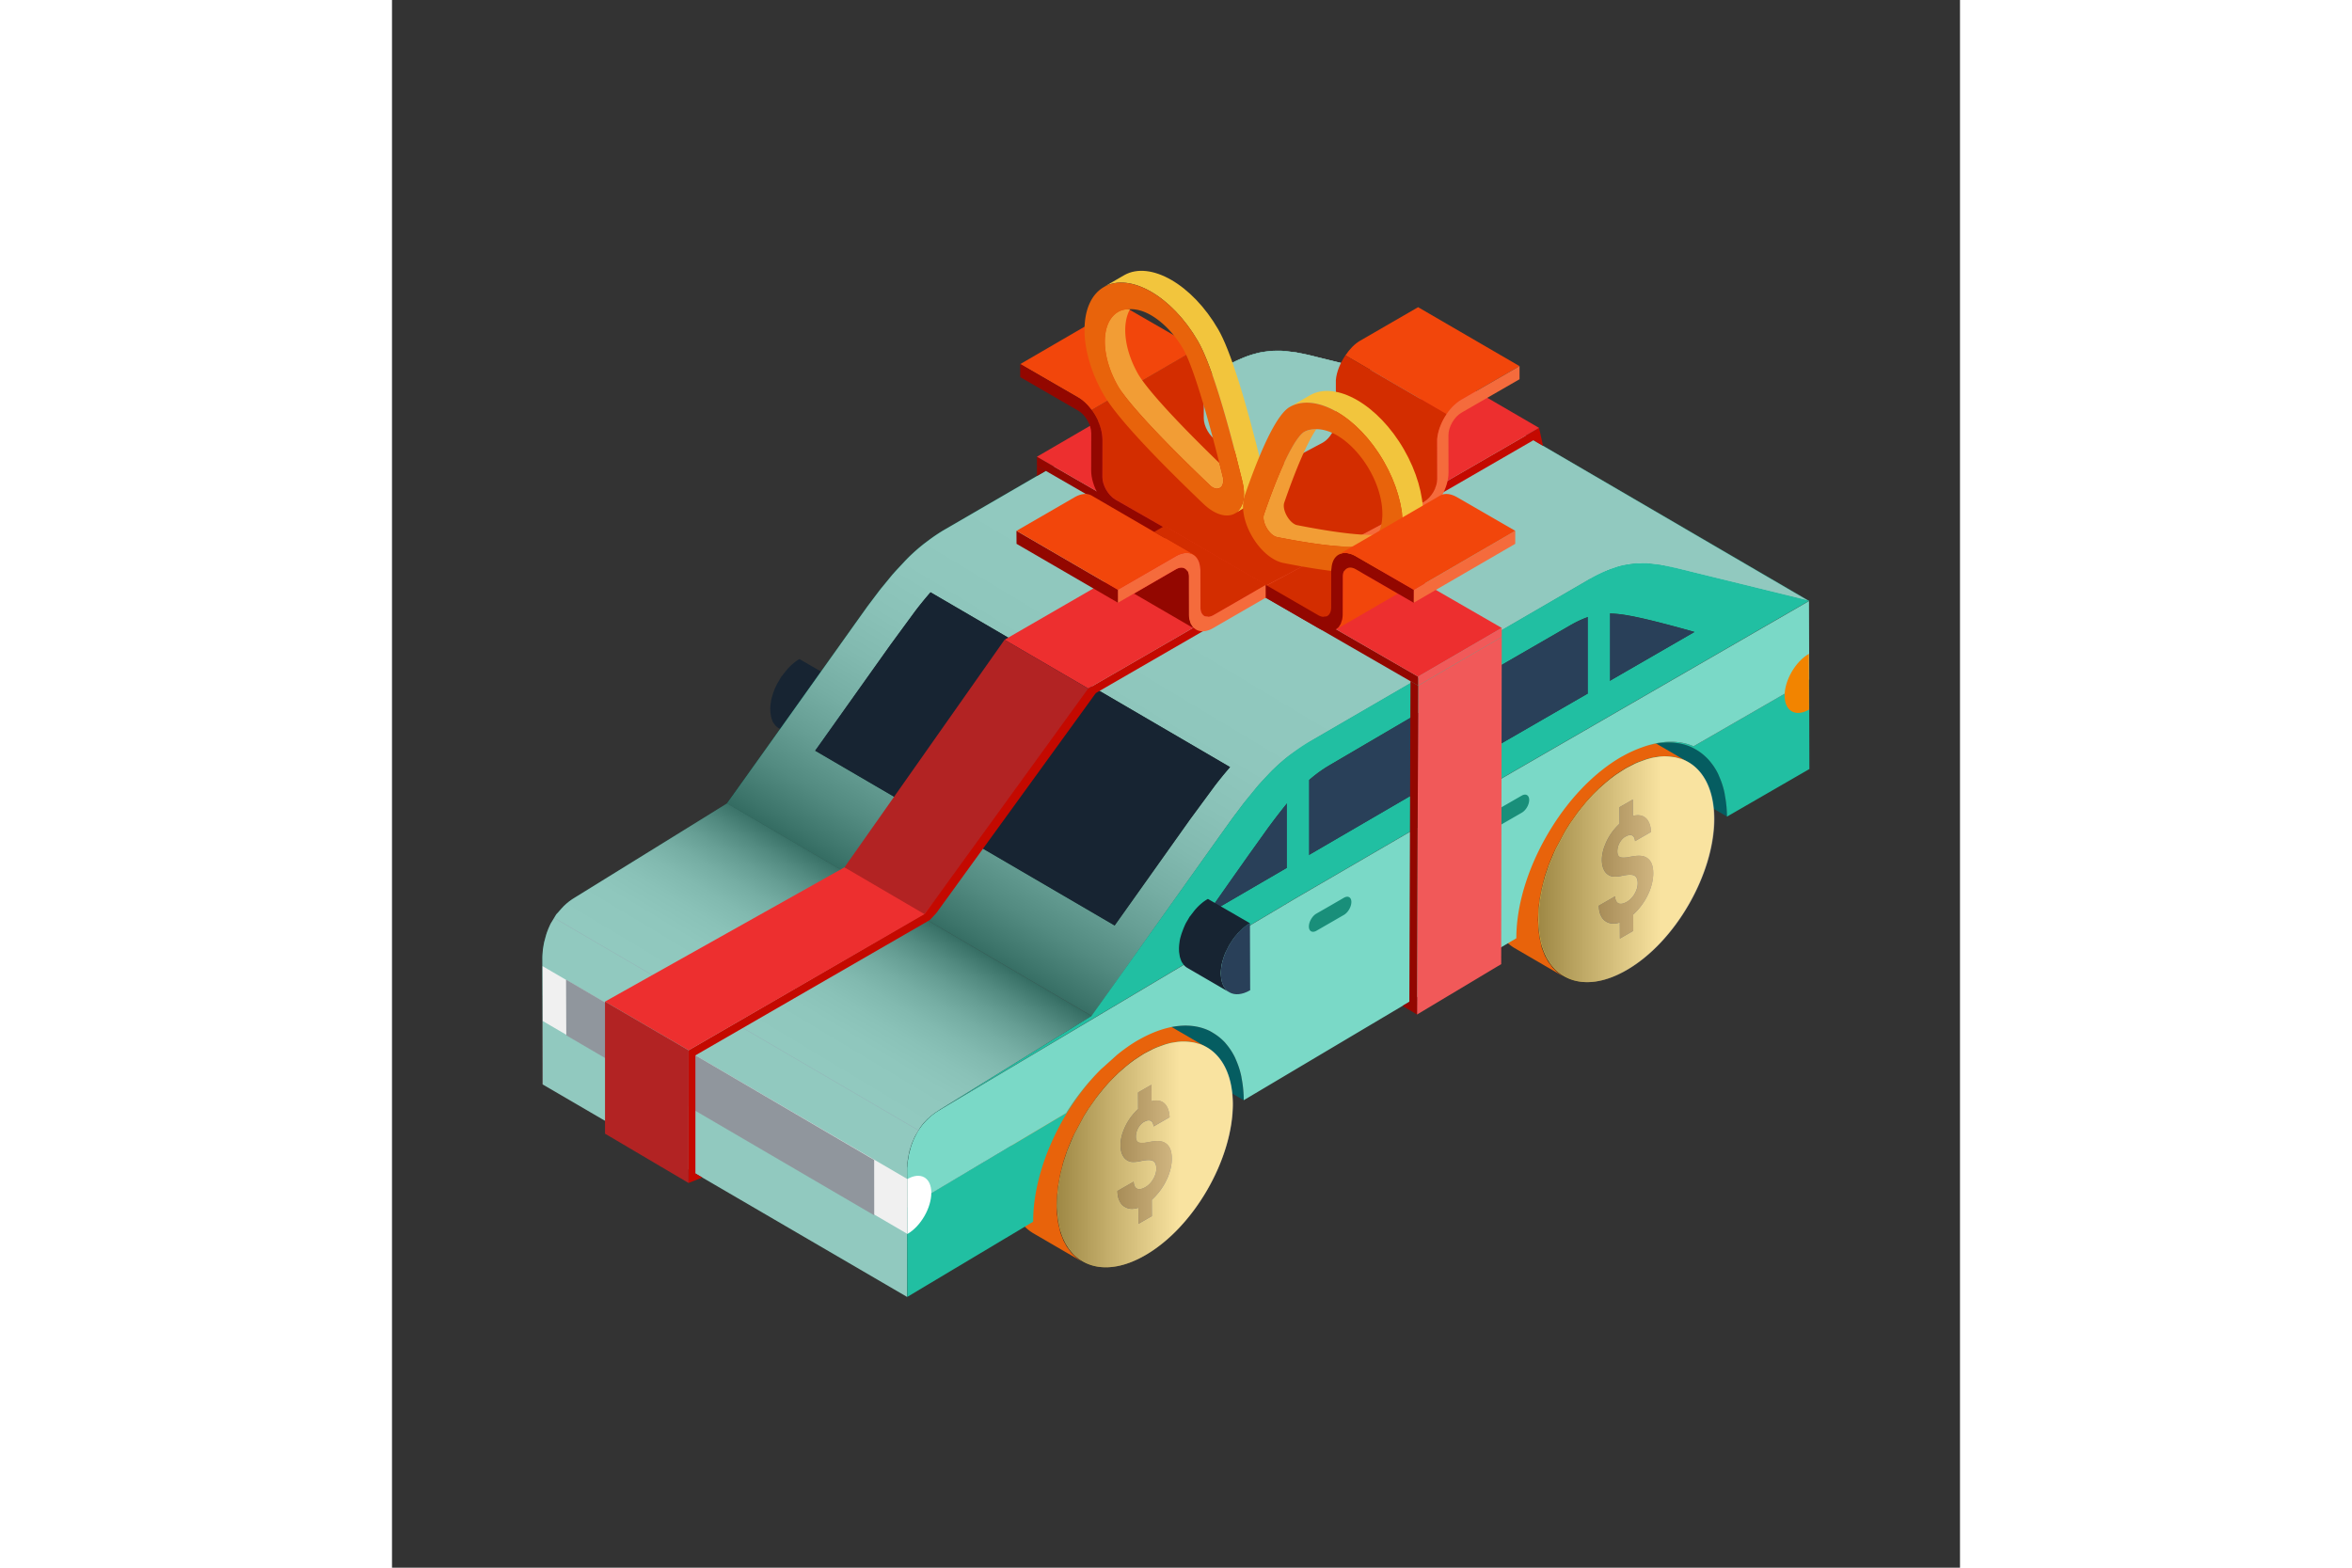 <?xml version="1.0"?>
<svg xmlns="http://www.w3.org/2000/svg" xmlns:v="https://vecta.io/nano" viewBox="0 0 200 200" width="150" height="100"><rect x="0" y="0" width="200" height="200" fill="#333333" stroke="none"/><style><![CDATA[.e{fill:#930700}.f{fill:#f2460b}.g{fill:#198f7a}.h{fill:#e8630b}.i{fill:#f2c53d}.j{fill:#172432}.k{fill:#c40900}.l{fill:#d32d00}.m{fill:#294059}.n{fill:#21bfa2}.o{fill:#ed2f2f}.p{fill:#f56b3c}.q{enable-background:new}]]></style><path d="M169.98 101.19a10.32 10.32 0 0 0-.69-2.14l-.13-.31a8.17 8.17 0 0 0-1.06-1.63 2.62 2.62 0 0 0-.22-.25 6.46 6.46 0 0 0-1.41-1.15c-.24-.15-.49-.3-.76-.41-1.72-.75-3.84-.77-6.18.02-.82.28-1.66.66-2.52 1.14l13.29 7.72a15.4 15.4 0 0 0-.27-2.73c-.03-.08-.04-.18-.05-.26zm-61.64 36.17c-.16-.8-.41-1.52-.7-2.18l-.12-.28c-.3-.63-.66-1.18-1.08-1.67l-.2-.24a6.28 6.28 0 0 0-1.42-1.16l-.7-.39c-2.35-1.05-5.42-.73-8.81 1.18l13.33 7.74a14.79 14.79 0 0 0-.26-2.76l-.04-.24z" fill="#055d61"/><path d="M85.1 156.55l-.09-.34c-.06-.28-.09-.59-.13-.89l-.04-.29c-.02-.17-.02-.36-.03-.54l-.03-.74.01-.23.04-1.01h0c0-.03.01-.06.01-.09 0-.04.01-.07.01-.1.02-.13.03-.26.04-.4l.07-.62h0c.01-.03.01-.06.02-.09.04-.31.11-.62.17-.93.01-.04.01-.09.02-.13l.06-.32.23-.91.09-.37.03-.12h0l.04-.14c.02-.05.03-.1.04-.15l.06-.18.3-.9.08-.21c0-.01.01-.03.01-.04.01-.04.03-.08.04-.11h0l.5-1.23h0c.02-.05.05-.1.07-.15.03-.07.05-.13.08-.18l.18-.39c.02-.03.04-.06.05-.09l1.19-2.23c.01-.02.03-.05.04-.07l.5-.81c.02-.03.04-.05.05-.07l.98-1.39c.02-.03.03-.05.05-.07l.21-.28.12-.15.7-.86c.03-.03.06-.07.09-.1l.24-.28.12-.13.5-.53.12-.13.49-.48h0l.11-.1.14-.13.11-.11.46-.41a1.06 1.06 0 0 0 .12-.1l.64-.52c.04-.04.09-.07.13-.11l.38-.29.1-.07.92-.6.39-.25.88-.46c.04-.02.08-.03.11-.05l.3-.14c.04-.02.07-.04.11-.05h0l.08-.03c.05-.02.1-.03.15-.05l.93-.34c.02-.01.05-.02.07-.03l.2-.05.68-.17c.14-.03.28-.04.41-.06l.52-.07c.02 0 .04-.01.06-.01l.37-.01.51-.01c.15.01.28.03.41.05l.19.03.34.05c.02 0 .04.01.06.01.01 0 .03.01.04.01l.24.07.31.1c.06.02.12.03.18.05.02.01.04.01.05.02s.02.01.03.01c.1.04.19.09.29.14.14.06.29.12.42.2.01 0 .01.01.02.01l-6.22-3.62c-.02-.01-.04-.03-.06-.04-.18-.1-.37-.19-.56-.27-.04-.02-.08-.03-.11-.04l-.19-.06-.29-.1c-.11-.03-.21-.05-.32-.07l-.2-.05c-.04-.01-.07-.02-.11-.02-.22-.04-.45-.07-.68-.08h-.04-.17c-.18-.01-.35-.01-.53 0-.06 0-.13.01-.19.02l-.33.04-.31.03.02.01c-.32.05-.65.12-.99.21l-.02-.01c-.08.02-.17.06-.25.09l-.79.27c-.09.04-.19.05-.28.1-.05.02-.11.06-.16.08l-1.41.7-1.07.68c-.1.06-.19.13-.28.2-.01.01-.02.02-.03.02-.01.01-.02.01-.02.02l-.71.54-.37.31-.64.56-.37.35-.24.23-.25.26-.74.79-.24.26-.19.23-.43.53-.29.35-.22.3-.32.43-.21.28-.33.5-.22.33-.09.13c-.01.02-.02.04-.04.06l-.55.89-.03.06-.11.2-.21.38c-.05.1-.11.2-.17.3l-.17.32-.17.33-.15.29-.35.77-.08.18c0 .01-.01.02-.01.03l-.41 1.01-.06.18-.14.38c0 .01-.01.01-.01.02l-.17.47-.12.39-.11.37-.03.1-.09.28c-.05.17-.08.34-.12.51l-.14.58c-.02.07-.04.13-.05.2l-.07.41-.16.9-.04.25c-.01.06-.01.12-.02.18l-.04.37-.04.41c-.01.09-.01.18-.01.26l-.04.97c0 .79.08 1.53.2 2.21l.21.92c.31 1.12.78 2.07 1.41 2.81.43.51.91.93 1.46 1.25l6.22 3.62c-.14-.08-.27-.19-.4-.28l-.3-.21c-.13-.11-.26-.24-.38-.36l-.27-.26c-.12-.13-.22-.29-.33-.44l-.23-.3c-.11-.16-.19-.35-.29-.52-.06-.11-.13-.21-.18-.33l-.25-.63c-.02-.04-.03-.09-.05-.13l-.08-.21-.17-.74z" class="h"/><path d="M103.12 133.23c-.06-.02-.12-.04-.18-.05l-.64-.18-.34-.05c-.49-.08-1.01-.1-1.55-.06-.17.01-.34.04-.52.07l-.41.06c-.22.04-.45.11-.68.17l-.27.08-.93.34-.34.14c-.1.04-.2.09-.3.14l-.99.51-.39.25-.92.6-.61.46-.64.52-.69.61c-.05.04-.1.09-.14.13l-.72.71-.5.53-.45.51-.7.86-.39.5-.98 1.39-.59.95-1.19 2.23-.22.48-.7 1.68c-.01.01-.01.02-.01.04l-.43 1.29c-.02.05-.03.1-.04.15l-.17.62-.23.91-.06.32-.03.13-.17.93-.13 1.1c0 .03-.01.06-.01.1l-.04 1.1-.01.23c0 .26.02.49.04.74.06 1.12.25 2.13.56 3 1.5 4.26 5.7 5.53 10.65 2.67 6.19-3.57 11.19-12.24 11.17-19.35-.04-3.97-1.63-6.62-4.11-7.56zm-4.1 16.79a8.15 8.15 0 0 1-1.26 2.15c-.28.34-.56.63-.85.9l.01 2.08-.9.52-.8.46-.01-2.05c-.67.22-1.25.19-1.74-.11-.31-.18-.54-.45-.69-.8-.14-.27-.23-.67-.25-1.22l2.07-1.19c.03.47.17.76.43.89.25.11.57.07.97-.14l.08-.04c.4-.23.75-.58 1.01-1.03.27-.46.4-.91.4-1.36 0-.53-.17-.86-.49-1-.23-.09-.56-.1-1-.04-.12.02-.24.03-.37.06-.24.05-.38.09-.43.09-.38.05-.67.07-.89.04-.42-.07-.76-.29-1.01-.65-.25-.38-.37-.86-.38-1.44 0-.63.13-1.29.41-1.98s.65-1.34 1.14-1.93c.23-.28.46-.53.71-.75l-.01.01-.01-2.11.8-.46.9-.52.01 2.1a2.33 2.33 0 0 1 .72-.09c.47.02.85.22 1.13.59.27.38.43.89.46 1.54l-2.04 1.17c-.04-.38-.16-.61-.37-.72-.21-.1-.48-.06-.8.12l-.04.01c-.32.18-.57.46-.76.8a2.29 2.29 0 0 0-.29 1.1c0 .36.1.6.3.71.16.09.44.1.8.07.08-.01.16-.02.25-.04l.46-.08c.72-.14 1.26-.13 1.63 0 .76.28 1.13.97 1.14 2.1.01.71-.14 1.45-.44 2.24z" class="i"/><path d="M98.33 145.66c-.37-.13-.91-.13-1.63 0l-.46.08c-.09.02-.17.03-.25.04-.36.03-.64.02-.8-.07-.19-.11-.3-.35-.3-.71a2.29 2.29 0 0 1 .29-1.1c.19-.34.45-.62.76-.8l.04-.01c.32-.19.59-.23.8-.12s.34.35.37.72l2.04-1.17c-.03-.65-.19-1.17-.46-1.54-.28-.37-.66-.57-1.13-.59-.23-.01-.47.02-.72.09l-.01-2.1-.9.52-.8.46.01 2.11.01-.01c-.25.23-.49.48-.71.75-.49.59-.86 1.24-1.14 1.93s-.42 1.35-.41 1.98c0 .58.13 1.06.38 1.44.25.37.59.59 1.01.65.22.03.51.01.89-.04l.43-.09c.13-.03.25-.04.37-.06.44-.06.78-.05 1 .04.32.14.49.47.49 1 0 .45-.13.91-.4 1.36-.26.45-.61.79-1.01 1.03l-.09.05c-.4.21-.71.26-.97.14-.26-.13-.41-.42-.43-.89l-2.07 1.19c.02.55.11.96.25 1.22.14.35.37.63.69.8.5.29 1.08.33 1.74.11l.01 2.05.8-.46.9-.52-.01-2.08a7.4 7.4 0 0 0 .85-.9 8.15 8.15 0 0 0 1.26-2.15c.3-.78.45-1.53.45-2.25-.01-1.13-.38-1.82-1.14-2.1z" fill="#ac7409"/><linearGradient id="A" gradientUnits="userSpaceOnUse" x1="84.815" y1="147.284" x2="107.239" y2="147.284"><stop offset="0" stop-color="#4c4c4c"/><stop offset=".699" stop-color="#fff"/></linearGradient><path d="M103.15 133.23a1.21 1.21 0 0 0-.18-.05l-.64-.18-.34-.05c-.49-.08-1.01-.1-1.55-.06-.17.01-.34.04-.52.07l-.41.06c-.22.04-.45.11-.68.17l-.27.08-.93.34-.34.14c-.1.04-.2.09-.3.14l-.99.51-.4.25-.92.6-.61.46-.63.52-.69.61c-.05.04-.1.09-.14.13l-.72.71-.5.53-.45.51-.71.86-.39.5-.98 1.39-.59.95-1.19 2.23-.22.48-.7 1.68c0 .01-.01.02-.01.04l-.43 1.29c-.01.05-.03.1-.04.15l-.17.62-.23.91c-.03.11-.04.22-.06.32-.01.04-.02.09-.02.13l-.17.93-.13 1.1c0 .03-.01.06-.01.1l-.04 1.1-.01.23c0 .26.02.49.04.74.06 1.12.25 2.13.56 3 1.5 4.26 5.7 5.53 10.65 2.67 6.19-3.57 11.19-12.24 11.18-19.35-.04-3.97-1.63-6.62-4.12-7.56z" opacity=".51" fill="url(#A)"/><path d="M146.5 120.16l-.09-.34c-.06-.28-.09-.59-.13-.89l-.04-.29c-.02-.17-.02-.36-.03-.54l-.04-.74.01-.23.04-1.01c0-.03.01-.06.01-.09s.01-.07.01-.1c.02-.13.03-.26.04-.39l.07-.62h0c.01-.03.01-.06.02-.09.04-.31.11-.62.17-.93.01-.04.01-.09.02-.13l.06-.32.23-.91.09-.37.03-.12h0l.04-.14c.02-.05.03-.1.04-.15l.06-.18.3-.9.08-.21c0-.01.01-.03.01-.04.01-.04.03-.08.04-.11h0l.5-1.23h0c.02-.05.05-.1.07-.15l.08-.18.18-.39c.02-.03.04-.06.05-.09l1.19-2.23c.01-.03.03-.05.04-.07l.5-.81c.02-.03.04-.05.05-.07l.98-1.39c.02-.03.04-.05.05-.07l.22-.28.12-.15.7-.86c.03-.03.06-.07.09-.1l.24-.28.12-.13.5-.53.12-.13.49-.49h0l.11-.1a1.74 1.74 0 0 1 .15-.13l.11-.11.46-.41c.04-.04.08-.06.12-.1l.64-.52c.04-.04.09-.07.13-.11l.38-.29.1-.07.92-.6.39-.25.88-.46.11-.05.3-.14c.04-.02.07-.04.11-.05h0l.08-.03c.05-.02.1-.03.15-.05l.93-.34c.02-.01.05-.02.07-.03h0l.19-.05.68-.17c.14-.03.28-.04.41-.06l.52-.07c.02 0 .04-.01.06-.01h.02c.12-.01.23 0 .35-.01l.51-.01h.02c.14.01.26.03.4.05l.19.03.34.05c.02 0 .04.01.06.01.01 0 .03 0 .04.01l.24.07.31.1c.06.02.12.04.18.05.02.01.03.01.05.02.01 0 .02.01.03.01.1.04.19.09.29.14.14.06.29.12.42.2.01 0 .01.01.02.01l-6.22-3.62c-.02-.01-.04-.03-.06-.04-.18-.1-.37-.19-.56-.27-.04-.02-.08-.03-.11-.04l-.19-.06-.29-.1c-.1-.03-.21-.05-.32-.07-.07-.02-.13-.04-.2-.05-.03-.01-.07-.02-.11-.03-.22-.04-.45-.06-.68-.08h-.04-.17c-.18-.01-.35-.01-.53 0-.06 0-.13.01-.19.02l-.33.04-.31.03.02.01c-.32.05-.65.12-.99.21l-.02-.01c-.08.02-.17.06-.25.09l-.79.27c-.09.03-.19.05-.28.1-.05.02-.11.06-.16.08l-1.41.7-1.07.68a2.83 2.83 0 0 0-.28.2c-.01.01-.02.02-.03.02-.01.01-.02.01-.02.02l-.71.54-.38.31-.64.56-.37.35-.24.22-.25.26-.74.79-.24.26-.19.23-.43.53-.29.35-.22.3-.32.43-.21.28-.33.5-.22.34-.09.13c-.01.02-.02.04-.04.06l-.55.89c-.01.02-.02.04-.04.06-.04.06-.07.13-.11.2l-.21.38c-.05.1-.11.2-.17.3l-.17.32-.17.33-.15.29-.35.77-.08.18c0 .01-.01.02-.01.03l-.41 1.01-.06.18-.14.38c0 .01-.01.01-.01.02l-.17.48-.12.39-.11.37-.03.1-.09.28c-.05.17-.08.34-.12.51l-.14.58c-.02.07-.04.13-.05.2l-.07.41-.16.9-.04.25c-.01.06-.01.12-.02.18l-.04.37-.04.41c-.01.09-.01.18-.01.26l-.04.97c0 .79.08 1.53.2 2.22l.21.92c.31 1.12.78 2.07 1.41 2.81.43.51.91.93 1.46 1.25l6.22 3.62c-.14-.08-.27-.19-.4-.28l-.3-.21c-.13-.11-.26-.24-.38-.36l-.27-.26c-.12-.13-.22-.29-.33-.44l-.23-.3c-.11-.16-.19-.34-.29-.52-.06-.11-.13-.21-.18-.33l-.25-.63c-.02-.04-.03-.09-.05-.13l-.08-.21-.16-.75z" class="h"/><path d="M164.53 96.85a1.21 1.21 0 0 0-.18-.05l-.64-.18-.34-.05c-.49-.08-1.01-.1-1.55-.06-.17.01-.34.04-.52.07l-.41.06c-.22.04-.45.11-.68.17l-.27.08-.93.34-.34.14c-.1.04-.2.09-.3.14l-.99.51-.4.25-.92.6-.61.46-.64.52-.69.61-.15.13-.72.71-.5.53-.45.51-.7.86-.39.5-.98 1.39-.59.95-1.19 2.23-.22.48-.7 1.68c-.01.01-.01.02-.01.04l-.43 1.29c-.02.05-.03.1-.04.15l-.17.62-.23.91-.06.32-.03.13-.17.93-.13 1.1c0 .03-.01.07-.01.1l-.04 1.1-.01.23c0 .26.02.49.04.74.06 1.12.25 2.13.56 3 1.5 4.26 5.7 5.53 10.65 2.67 6.19-3.57 11.19-12.24 11.17-19.35-.02-3.98-1.61-6.63-4.09-7.56zm-4.11 16.78a8.15 8.15 0 0 1-1.26 2.15c-.28.34-.55.63-.85.9l.01 2.08-.9.52-.8.46-.01-2.05c-.67.22-1.25.19-1.74-.11-.31-.18-.54-.45-.69-.81-.14-.26-.23-.67-.25-1.22l2.07-1.19c.03.47.17.76.43.89.25.11.57.07.97-.14l.08-.04c.4-.23.75-.58 1.01-1.03.26-.46.4-.91.4-1.36 0-.53-.17-.86-.49-1-.23-.09-.56-.1-1-.04-.12.02-.24.03-.37.06-.24.05-.38.09-.43.09-.38.05-.67.07-.89.04-.42-.07-.76-.29-1.01-.65-.25-.38-.37-.86-.38-1.44 0-.63.13-1.29.42-1.98.27-.69.65-1.34 1.14-1.93.23-.28.46-.53.71-.75l-.01.01-.01-2.11.8-.46.9-.52.01 2.1a2.33 2.33 0 0 1 .72-.09c.47.02.85.22 1.13.59.27.38.43.89.46 1.54l-2.04 1.17c-.04-.38-.16-.61-.37-.72-.21-.1-.48-.06-.8.12l-.04.01c-.32.18-.57.46-.76.8a2.29 2.29 0 0 0-.29 1.1c0 .36.1.6.3.71.16.09.44.1.8.07.08-.01.16-.01.25-.04l.46-.08c.72-.14 1.26-.13 1.63 0 .76.28 1.13.97 1.14 2.1 0 .72-.15 1.46-.45 2.25z" class="i"/><path d="M159.74 109.27c-.37-.13-.91-.13-1.63 0l-.46.08c-.09.02-.17.03-.25.04-.36.04-.64.02-.8-.07-.19-.11-.3-.35-.3-.71a2.29 2.29 0 0 1 .29-1.1c.19-.34.45-.62.76-.8l.04-.01c.32-.19.59-.23.8-.12s.34.35.37.72l2.04-1.17c-.03-.65-.19-1.17-.46-1.54-.28-.37-.66-.57-1.13-.59-.23-.01-.47.02-.72.09l-.01-2.1-.9.52-.8.46.01 2.11.01-.01c-.25.23-.49.48-.71.75-.49.59-.86 1.24-1.14 1.93-.29.7-.42 1.35-.42 1.98 0 .58.13 1.06.38 1.44.25.36.59.59 1.01.65.22.03.51.01.89-.04l.43-.09c.13-.03.25-.04.37-.06.44-.06.78-.05 1 .04.32.14.49.47.49 1 0 .45-.13.91-.4 1.36-.26.45-.61.79-1.01 1.03l-.08.04c-.4.21-.71.26-.97.14-.26-.13-.41-.42-.43-.89l-2.07 1.19c.02.55.11.96.25 1.22.14.35.37.63.69.81.5.29 1.08.32 1.74.11l.01 2.05.8-.46.9-.52-.01-2.08a7.4 7.4 0 0 0 .85-.9 8.15 8.15 0 0 0 1.26-2.15c.3-.78.45-1.53.45-2.25-.01-1.13-.38-1.82-1.14-2.1z" fill="#ac7409"/><linearGradient id="B" gradientUnits="userSpaceOnUse" x1="146.222" y1="110.895" x2="168.647" y2="110.895"><stop offset="0" stop-color="#4c4c4c"/><stop offset=".699" stop-color="#fff"/></linearGradient><path d="M164.56 96.85c-.06-.02-.12-.04-.18-.05l-.64-.18-.34-.05c-.49-.08-1.01-.1-1.55-.06-.17.01-.34.04-.52.07l-.41.06c-.22.04-.45.11-.68.17l-.27.08-.93.34-.34.14c-.1.04-.2.09-.3.14l-.99.51-.4.25-.92.6-.61.46-.63.52-.69.61a1.79 1.79 0 0 0-.14.13l-.72.71-.5.53-.45.51-.7.86-.39.5-.98 1.39-.59.95-1.19 2.23-.22.48-.7 1.68c0 .01-.01.02-.02.04l-.43 1.29c-.01.05-.03.1-.04.15l-.17.62-.23.91-.06.32c-.01.04-.02.09-.02.13l-.17.93-.13 1.1c0 .03-.01.07-.01.1l-.04 1.1-.01.23c0 .26.02.49.04.74.06 1.12.25 2.13.56 3 1.5 4.26 5.7 5.53 10.65 2.67 6.19-3.57 11.19-12.24 11.18-19.35-.04-3.98-1.63-6.63-4.12-7.56z" opacity=".51" fill="url(#B)"/><g class="q"><path d="M54.16 95.52c-.09-.11-.17-.22-.23-.36-.04-.07-.06-.15-.09-.23-.05-.12-.1-.26-.13-.4l-.05-.32c-.03-.19-.06-.37-.06-.59 0-.27.03-.56.07-.85.01-.03.01-.05.01-.08.04-.27.11-.54.19-.81.02-.06.03-.13.05-.19l.3-.8c.02-.05.05-.11.08-.16l.3-.6.24-.4.29-.45c.14-.21.3-.4.47-.59l.22-.26a6.7 6.7 0 0 1 .77-.74c.24-.19.48-.36.74-.51l-5.36-3.1c-.25.14-.48.3-.71.49l-.02.02c-.27.22-.52.46-.77.73l-.24.28-.46.6-.11.13c-.06.09-.11.18-.16.27l-.25.43c-.03.06-.07.11-.11.17l-.22.46-.06.12c-.01.03-.03.06-.04.09l-.22.59c-.02.05-.03.11-.04.16-.01.04-.03.08-.04.12-.02.09-.06.18-.08.27-.05.18-.09.37-.11.56v.03s0 .01-.01.02a4.87 4.87 0 0 0-.06.55c-.01.11-.01.23-.01.35l.01.33.04.26a3.06 3.06 0 0 0 .05.32l.12.39.09.24c.07.13.14.24.23.34.03.05.07.11.11.15.13.14.27.26.43.35l5.36 3.11c-.16-.09-.3-.21-.43-.36-.04-.03-.07-.08-.1-.13z" class="j"/><path d="M57.32 87.2l.02 8.56c-2.06 1.19-3.73.24-3.74-2.13 0-2.37 1.67-5.25 3.72-6.43z" class="m"/></g><defs><filter id="C" filterUnits="userSpaceOnUse" x="106.31" y="44.75" width="74.44" height="31.91"><feFlood flood-color="#fff" flood-opacity="1"/><feBlend in="SourceGraphic"/></filter></defs><mask maskUnits="userSpaceOnUse" x="106.31" y="44.75" width="74.44" height="31.91" id="E"><g filter="url(#C)"><mask maskUnits="userSpaceOnUse" x="106.31" y="44.75" width="74.44" height="31.91" id="E"/><linearGradient id="F" gradientUnits="userSpaceOnUse" x1="146.798" y1="56.261" x2="140.255" y2="67.151"><stop offset="0" stop-color="#666"/><stop offset=".05" stop-color="#888"/><stop offset=".113" stop-color="#adadad"/><stop offset=".18" stop-color="#cbcbcb"/><stop offset=".25" stop-color="#e2e2e2"/><stop offset=".325" stop-color="#f2f2f2"/><stop offset=".408" stop-color="#fcfcfc"/><stop offset=".516" stop-color="#fff"/></linearGradient><path d="M134.26 49.55l-16.38-4.03a31.32 31.32 0 0 0-2.13-.48l-.26-.05a2.74 2.74 0 0 0-.28-.05l-1.07-.13-.37-.04c-.06 0-.13-.01-.19-.02l-.57-.01-.52.01-.24.01-.48.04-.42.06-.37.05-.53.11-.32.09-.37.1a18.35 18.35 0 0 0-.88.3l-.32.13-.26.11a16.5 16.5 0 0 0-1.97.99l46.49 27.11c.69-.4 1.34-.71 1.96-.98.08-.03.16-.09.24-.12.12-.05.23-.08.35-.12l.87-.3.35-.12s.23-.05.34-.07l.54-.11.33-.07.44-.04a7.69 7.69 0 0 1 .5-.05c.07 0 .14-.02.21-.02.18-.01.37.01.55.01l.57.01h.16l.4.05 1.07.13.25.03.3.07 2.14.48 16.38 4.03-46.51-27.11z" mask="url(#E)" fill="url(#F)"/></g></mask><linearGradient id="G" gradientUnits="userSpaceOnUse" x1="146.798" y1="56.261" x2="140.255" y2="67.151"><stop offset="0" stop-color="#4c4c4c"/><stop offset=".02" stop-color="#5d5d5d"/><stop offset=".078" stop-color="#888"/><stop offset=".138" stop-color="#adadad"/><stop offset=".2" stop-color="#cbcbcb"/><stop offset=".266" stop-color="#e2e2e2"/><stop offset=".336" stop-color="#f2f2f2"/><stop offset=".415" stop-color="#fcfcfc"/><stop offset=".516" stop-color="#fff"/></linearGradient><path d="M134.26 49.55l-16.38-4.03a31.32 31.32 0 0 0-2.13-.48l-.26-.05a2.74 2.74 0 0 0-.28-.05l-1.07-.13-.37-.04c-.06 0-.13-.01-.19-.02l-.57-.01-.52.01-.24.01-.48.04-.42.06-.37.05-.53.11-.32.09-.37.1a18.35 18.35 0 0 0-.88.3l-.32.13-.26.11a16.5 16.5 0 0 0-1.97.99l46.49 27.11c.69-.4 1.34-.71 1.96-.98.08-.03.16-.09.24-.12.12-.05.23-.08.35-.12l.87-.3.35-.12s.23-.05.34-.07l.54-.11.33-.07.44-.04a7.69 7.69 0 0 1 .5-.05c.07 0 .14-.02.21-.02.18-.01.37.01.55.01l.57.01h.16l.4.05 1.07.13.25.03.3.07 2.14.48 16.38 4.03-46.51-27.11z" fill="url(#G)"/><path d="M134.26 49.55l-16.38-4.03a31.32 31.32 0 0 0-2.13-.48l-.26-.05a2.74 2.74 0 0 0-.28-.05l-1.07-.13-.37-.04c-.06 0-.13-.01-.19-.02l-.57-.01-.52.01-.24.01-.48.04-.42.06-.37.05-.53.11-.32.09-.37.1a18.35 18.35 0 0 0-.88.3l-.32.13-.26.11a16.5 16.5 0 0 0-1.97.99L70.58 67.5c-.8.46-1.53.96-2.25 1.5l-.42.31c-.68.53-1.34 1.11-1.99 1.74-.04.04-.08.09-.12.12l-.33.34-1.12 1.2-.28.31c-.08.1-.16.18-.25.28L62.43 75l-.22.27c-.02.03-.05.06-.07.09l-.86 1.14-.64.85-1.6 2.24-16.3 22.9 46.49 27.11 16.3-22.9 1.62-2.26.41-.55 1.09-1.45c.02-.02.04-.05.06-.07l.18-.22 1.43-1.75.23-.28.29-.31 1.11-1.19.33-.35c.04-.04.09-.08.14-.12.65-.63 1.31-1.21 1.99-1.74l.42-.31 2.25-1.5 35.73-20.75c.69-.4 1.34-.71 1.96-.98.08-.03.16-.09.24-.12.12-.05.23-.08.35-.12l.87-.3.35-.12s.23-.05.34-.07l.54-.11.33-.07.44-.04a7.69 7.69 0 0 1 .5-.05c.07 0 .14-.02.21-.02.18-.01.37.01.55.01l.57.01h.16l.4.05 1.07.13.25.03.3.07 2.14.48 16.38 4.03-46.5-27.11zm-27.45 48.41a53.89 53.89 0 0 0-1.84 2.26l-3.18 4.32-9.61 13.53-38.2-22.3 9.62-13.53 3.17-4.32a53.89 53.89 0 0 1 1.84-2.26c.03-.03.05-.07.09-.1l38.2 22.3c-.03.03-.06.06-.09.1z" class="g"/><linearGradient id="H" gradientUnits="userSpaceOnUse" x1="135.751" y1="49.637" x2="87.733" y2="129.553"><stop offset=".484" stop-color="#fff"/><stop offset=".586" stop-color="#fcfcfc"/><stop offset=".664" stop-color="#f2f2f2"/><stop offset=".734" stop-color="#e2e2e2"/><stop offset=".8" stop-color="#cbcbcb"/><stop offset=".862" stop-color="#adadad"/><stop offset=".923" stop-color="#888"/><stop offset=".98" stop-color="#5d5d5d"/><stop offset="1" stop-color="#4c4c4c"/></linearGradient><path d="M134.26 49.56l-16.38-4.03a31.32 31.32 0 0 0-2.13-.48l-.26-.05a2.74 2.74 0 0 0-.28-.05l-1.07-.13-.37-.03c-.06 0-.13-.01-.19-.02l-.57-.01-.52.01h-.24a7.07 7.07 0 0 0-.48.05l-.42.06-.37.05-.53.11-.32.09-.37.1a18.35 18.35 0 0 0-.88.3l-.32.13-.26.11a18.15 18.15 0 0 0-1.97.99L70.58 67.52c-.8.46-1.53.96-2.25 1.5l-.42.32c-.68.53-1.34 1.11-1.99 1.74-.04.04-.08.09-.12.12l-.33.34-1.12 1.2-.28.31c-.08.1-.16.18-.25.28l-1.39 1.69-.22.28c-.02.03-.05.06-.07.09l-.86 1.14-.64.85-1.6 2.24-16.3 22.91 46.49 27.11 16.3-22.9 1.62-2.26a25.34 25.34 0 0 1 .41-.54l1.09-1.45c.02-.02.04-.05.06-.07l.18-.22 1.43-1.75c.08-.09.16-.2.23-.29l.29-.31 1.11-1.19.33-.35c.04-.04.09-.08.14-.12.65-.63 1.31-1.21 1.99-1.74l.42-.31 2.25-1.5 35.73-20.75c.69-.4 1.34-.71 1.96-.98.08-.03.16-.09.24-.12.12-.05.23-.08.35-.12l.87-.3.35-.12s.23-.04.34-.07l.54-.11.33-.07.44-.04a7.69 7.69 0 0 1 .5-.05c.07 0 .14-.02.21-.02.18-.01.37.01.55.01l.57.01h.16l.4.05 1.07.13c.08.01.16.01.25.03s.2.05.3.07l2.14.48 16.38 4.03-46.5-27.14zm-27.45 48.41a53.89 53.89 0 0 0-1.84 2.26l-3.18 4.32-9.61 13.53-38.2-22.3 9.62-13.53 3.17-4.32a53.89 53.89 0 0 1 1.84-2.26c.03-.03.05-.07.09-.1l38.2 22.3c-.03.03-.06.07-.09.1z" opacity=".52" fill="url(#H)"/><path d="M106.89 97.86l-38.2-22.3c-.03.03-.06.07-.09.1a46.96 46.96 0 0 0-1.84 2.26l-3.17 4.32-9.62 13.53 38.2 22.3 9.61-13.53 3.18-4.32a53.89 53.89 0 0 1 1.84-2.26.73.73 0 0 0 .09-.1z" class="j"/><path d="M19.21 127.02l.04 11.33 46.48 27.11-.03-11.34z" class="g"/><path d="M162.23 72.14l-.54-.1-1.07-.13-.56-.05-.57-.01-.76.01-.5.05-.77.11-.54.11c-.23.05-.46.12-.7.19l-.87.3-.59.24c-.63.27-1.27.58-1.96.98l-35.73 20.75c-.8.46-1.53.97-2.25 1.5l-.42.31c-.68.53-1.34 1.11-1.99 1.74l-.47.47-1.11 1.19-.52.59-1.43 1.75-.23.29-1.09 1.45-.41.55-1.62 2.26-16.3 22.9-19.34 11.96c-.03.02-.06.04-.09.07l45.46-27.04 28.25-16.43 37.24-21.5v-.01l-16.38-4.03a38.58 38.58 0 0 0-2.14-.47zm3.9 8.48L133.25 99.6l-3.31 1.91-25.99 15.13 7.77-10.99c3.06-4.13 5.01-6.37 7.97-8.09l13.71-8.04 5.17-2.98 11.74-6.78c2.97-1.71 4.94-1.73 7.99-1.13 2.91.57 7.83 1.99 7.83 1.99z" class="n"/><path d="M92.46 134.59c-.52.41-1.01.9-1.51 1.36l1.51-1.36z" fill="#008ac5"/><path d="M166.02 95.21c-1.81-.79-4.04-.79-6.5.11 2.34-.8 4.46-.78 6.18-.02a6.93 6.93 0 0 1 .76.41c.52.31.98.7 1.41 1.15l.22.25c.4.48.77 1.02 1.06 1.63a2.88 2.88 0 0 1 .13.31 10.32 10.32 0 0 1 .69 2.14c.02.08.03.18.04.26.16.84.26 1.74.27 2.73l10.51-6.07-.03-11.41-14.74 8.51zM85.99 142L65.7 154.04v.08l.03 11.33 16.05-9.59c-.01-4.57 1.71-9.69 4.45-14.1 1.19-1.9 2.56-3.67 4.07-5.21-1.6 1.6-3.07 3.45-4.31 5.45z" class="n"/><path d="M150.31 79.77l-11.74 6.78-5.17 2.98-13.71 8.04c-2.96 1.71-4.92 3.96-7.97 8.09-2.87 3.9-7.77 10.99-7.77 10.99l25.99-15.13 3.31-1.91 32.87-18.98s-4.92-1.42-7.82-1.98c-3.05-.62-5.02-.59-7.99 1.12z" class="m"/><path d="M166.02 95.21l14.75-8.51-.03-10.02-37.24 21.5-28.25 16.43-45.46 27.04c-.54.32-1 .68-1.41 1.07-.34.33-.65.67-.91 1.03-.01.02-.03.03-.04.05-.26.36-.47.72-.65 1.08l-.09.17c-.18.37-.32.73-.44 1.08l-.09.28-.21.79-.05.23v.03l-.13.78-.02.16a2.87 2.87 0 0 0-.03.38c0 .03-.01.08-.01.11 0 .05-.01.08-.01.12v.24l.01 4.82L85.99 142a30.6 30.6 0 0 1 4.31-5.46c.21-.22.44-.39.65-.59l1.51-1.36c.87-.71 1.78-1.36 2.7-1.89.05-.03.1-.05.15-.08 3.39-1.91 6.46-2.24 8.81-1.18.25.11.47.25.7.39a6.81 6.81 0 0 1 1.42 1.16l.2.24c.41.49.77 1.04 1.08 1.67l.12.28c.29.66.54 1.38.7 2.18.02.08.02.16.04.24.16.85.26 1.77.26 2.76l34.77-20.66c0-4.6 1.74-9.71 4.52-14.15 2.35-3.77 5.46-7.02 8.87-8.99.06-.04.13-.06.19-.1a15.79 15.79 0 0 1 2.52-1.14c2.47-.9 4.7-.9 6.51-.11z" fill="#7ad9c7"/><path d="M65.69 148.98v.24-.24zm.02-.23l.03-.38-.04.47c0-.02 0-.06.01-.09zm.04-.53c0-.02 0-.03.01-.04 0 .02 0 .03-.01.04zM19.21 121.8v.06c0-.03 0-.07.01-.11-.01.01-.01.03-.01.05z" fill="#055d61"/><path d="M65.89 147.44v-.03l-.12.72a5.29 5.29 0 0 1 .12-.69zm-46.47-27.23c-.01.03-.01.05-.01.09 0-.03.01-.06.01-.09h0z" class="g"/><path d="M19.45 120.09c-.01.04-.03.08-.03.12h0l.03-.12zM66 146.95c.02-.07.03-.14.05-.22-.02.08-.04.14-.05.22z" fill="#00648f"/><path d="M19.72 119.09l-.05.18c.02-.06.04-.12.05-.18h0z" fill="#006894"/><path d="M66.28 146.01c.01-.04.03-.07.04-.11-.02.04-.03.08-.04.11zm-46.53-27c-.01.02-.03.05-.03.07h.01c.01-.01.01-.04.02-.07z" fill="#006b99"/><path d="M66.66 145.08c0 .01-.01.01-.01.02 0 0 .01-.01.01-.02h0z" fill="#0073a3"/><path d="M66.67 145.08h0zm-46.44-27.21c0 .01-.01.02-.02.03s-.01.01-.01.02c.02-.05.05-.1.08-.15-.01.03-.04.06-.05.1z" fill="#0076a8"/><path d="M67.14 144.21c0 .01-.01.01-.01.02.01-.02.03-.04.04-.06l-46.47-27.1c-.01.01-.02.03-.02.04l46.46 27.1z" fill="#007db3"/><path d="M42.74 102.5L23.4 114.46c-.58.33-1.06.72-1.49 1.13-.03.03-.05.06-.08.09-.15.14-.26.29-.4.44l-.3.34c-.05.06-.11.11-.16.17-.01.01-.02.02-.03.04-.03.03-.04.07-.06.1-.07.1-.12.2-.19.31l46.47 27.1.2-.3.06-.09c.01-.02.03-.03.04-.05l.13-.18.28-.34.41-.43c.03-.02.07-.04.09-.07.41-.39.87-.75 1.41-1.07.03-.02.06-.05.09-.07l19.34-11.96-46.47-27.12zm-22.06 14.62l-.4.65c-.03.05-.06.1-.08.15-.18.37-.33.74-.45 1.09l-.03.08-.06.18-.22.81-.03.12c0 .03-.01.05-.02.08l-.14.82c0 .05-.01.08-.01.13l-.04.5c0 .04 0 .08-.01.11l-.01.26.02 4.91 46.49 27.11v-.08l-.01-4.82v-.24c0-.04 0-.07.01-.12v-.02c0-.13.02-.29.04-.47.01-.05.01-.09.02-.15 0-.02 0-.03.01-.04v-.04l.12-.72c.01-.07.04-.15.05-.23l.05-.24c.02-.07.03-.14.05-.22.03-.11.07-.22.11-.33l.09-.28.03-.11c.01-.04.03-.07.04-.11l.34-.8c0-.01.01-.01.01-.02.01-.02.02-.04.03-.05l.09-.17.35-.63c0-.01.01-.01.01-.02l-46.45-27.09z" class="g"/><path d="M65.74 150.42c1.68-.97 3.05-.19 3.05 1.74.01 1.93-1.35 4.29-3.04 5.26l-.01-7z" fill="#fff"/><path d="M65.76 157.43l-46.53-27.17-.02-7 46.53 27.16z" fill="#e0e0e0"/><path d="M61.51 155.05l-39.28-22.96-.03-7.12 39.3 23.01z" class="j"/><path d="M177.63 88.77h0c.01 1.95 1.39 2.75 3.12 1.76l-.02-7.12c-1.72.99-3.11 3.38-3.1 5.36z" fill="#f28400"/><path d="M122.37 115.07c0-.6-.42-.84-.95-.54l-1.76 1.02-1.76 1.01c-.51.29-.95 1.03-.95 1.64v.01c0 .6.44.83.95.54l3.52-2.03c.53-.31.95-1.04.95-1.65h0zm22.68-13.02c0-.6-.43-.85-.95-.55l-3.51 2.02a2.1 2.1 0 0 0-.95 1.64c0 .6.43.85.95.55l3.5-2.02c.54-.3.96-1.03.96-1.64z" class="g"/><linearGradient id="I" gradientUnits="userSpaceOnUse" x1="61.284" y1="112.825" x2="38.857" y2="150.149"><stop offset="0" stop-color="#4c4c4c"/><stop offset=".02" stop-color="#5d5d5d"/><stop offset=".078" stop-color="#888"/><stop offset=".138" stop-color="#adadad"/><stop offset=".2" stop-color="#cbcbcb"/><stop offset=".266" stop-color="#e2e2e2"/><stop offset=".336" stop-color="#f2f2f2"/><stop offset=".415" stop-color="#fcfcfc"/><stop offset=".516" stop-color="#fff"/></linearGradient><path d="M42.74 102.5L23.4 114.46c-.58.33-1.06.72-1.49 1.13-.03.03-.05.06-.08.09-.15.14-.26.29-.4.44l-.3.34c-.05.06-.11.11-.16.17-.01.01-.02.02-.03.04-.03.03-.04.07-.06.1-.07.1-.46.77-.53.87h0c-.03.04-.06.09-.08.13-.03.05-.06.1-.08.15-.18.37-.33.74-.45 1.09-.01.03-.02.05-.02.08l-.06.18-.22.81-.03.12c0 .03-.01.05-.02.08l-.14.82c0 .05-.01.08-.01.13l-.04.5c0 .04 0 .08-.01.11l-.01.26.02 16.24 46.49 27.11-.01-16.24v-.24c0-.04 0-.07.01-.12v-.02l.04-.47c.01-.05.01-.09.02-.15 0-.02 0-.03.01-.04v-.04l.12-.72c.01-.07.04-.15.05-.23l.05-.24c.02-.07.03-.14.05-.22.03-.11.07-.22.11-.33l.09-.28.03-.11c.01-.04.03-.07.04-.11l.34-.8c0-.01.01-.01.01-.02.01-.02.02-.04.03-.05l.09-.17.59-.99.06-.09c.01-.02.03-.03.04-.05l.13-.18.28-.34.41-.43c.03-.02.07-.04.09-.07.41-.39.87-.75 1.41-1.07.03-.02.06-.05.09-.07l19.34-11.96-46.47-27.1z" opacity=".52" fill="url(#I)"/><g class="q"><path d="M106.27 126.09c-.09-.11-.17-.22-.23-.35-.04-.07-.06-.15-.09-.23a2.67 2.67 0 0 1-.13-.4c-.03-.1-.04-.21-.05-.32a5.35 5.35 0 0 1-.06-.59c0-.27.03-.56.07-.84 0-.03.01-.05.01-.08.04-.27.11-.54.19-.81l.06-.19a5.95 5.95 0 0 1 .3-.8c.02-.06.05-.11.08-.16l.3-.6c.07-.14.16-.27.24-.4l.29-.45c.15-.21.3-.4.47-.59l.21-.26a8.7 8.7 0 0 1 .77-.73c.24-.19.48-.37.73-.51l-5.36-3.1a5.53 5.53 0 0 0-.71.48l-.02.02c-.27.22-.53.46-.77.73-.09.09-.16.19-.24.28l-.46.6a.69.69 0 0 1-.11.13c-.06.09-.11.18-.16.27l-.25.42c-.03.06-.07.11-.1.18-.08.15-.14.3-.21.46-.02.04-.04.08-.05.12-.01.03-.03.06-.04.09l-.22.59c-.02.05-.03.11-.05.16-.02.04-.02.08-.04.12-.02.09-.05.18-.08.28a5.04 5.04 0 0 0-.11.56v.04c-.03.18-.05.36-.06.54-.01.12-.01.23-.01.35l.01.33.04.26.05.32c.03.14.08.26.12.39l.09.24c.07.13.14.24.22.34.04.05.07.11.11.15.13.14.27.26.43.35l5.35 3.11a1.83 1.83 0 0 1-.43-.36c-.04-.04-.07-.09-.1-.14z" class="j"/><path d="M109.43 117.77l.03 8.56c-2.06 1.19-3.74.24-3.74-2.13-.01-2.37 1.66-5.25 3.71-6.43z" class="m"/></g><path d="M133.23 87.18h2.8v13.81h-2.8zm19.31-10.97h2.8v13.81h-2.8zm-38.39 21.63h2.81v13.81h-2.81z" class="n"/><path d="M69.42 116.5l-.83.88-30.76 17.76.01-1.15 30.19-17.49z" class="k"/><path d="M27.17 127.78l30.54-17.13 12.25 4.79-32.12 18.55z" class="o"/><path d="M130.88 86.32v1.15l10.67-6.21v-1.15z" fill="#f15959"/><path d="M82.26 58.27v1.15l48.62 28.05v-1.15z" class="e"/><path d="M141.55 80.11L92.92 52.06l-10.66 6.21 48.62 28.05z" class="o"/><path d="M105.2 56.22c-.91-.53-1.66-1.82-1.66-2.87l.01-4.22v-.55l-.02-.34c-.08-1.16-.64-2.41-1.41-3.44L89.2 52.32c.77 1.03 1.32 2.28 1.41 3.44l.02.34v.55l-.01 4.21c0 1.05.74 2.35 1.66 2.87l6.68 3.85 12.93-7.52-6.69-3.84z" class="l"/><path d="M100.47 43.2l-7.41-4.27-12.93 7.52 7.4 4.28c.63.36 1.18.95 1.67 1.6l12.94-7.52c-.49-.66-1.05-1.25-1.67-1.61z" class="f"/><path d="M146.31 54.59l.51 2.3-1.23-.73L88.8 88.98v-1.14z" class="k"/><path d="M78.13 81.62l57.51-33.24 10.67 6.21L88.8 87.84z" class="o"/><path d="M136.41 50.98l7.41-4.27-12.94-7.52-7.4 4.28c-.71.41-1.35 1.09-1.87 1.87l12.93 7.52c.52-.78 1.16-1.46 1.87-1.88z" class="f"/><path d="M134.54 52.85l-12.93-7.52c-.66.98-1.14 2.12-1.22 3.18v.32.55l.01 4.21c0 1.05-.74 2.35-1.66 2.87l-20.13 10.7 12.94 7.52L131.67 64c.92-.53 1.66-1.82 1.66-2.87l-.01-4.22v-.55-.32c.08-1.07.56-2.21 1.22-3.19z" class="l"/><path d="M130.89 87.47l-.15 41.96 10.74-6.43.07-41.74z" fill="#f15959"/><path d="M129.91 86.89l-.15 41.96.98.58.15-41.96z" class="e"/><path d="M88.8 87.84l-10.67-6.22-20.42 29.03 10.22 5.98 20.85-27.64.02-.01z" fill="#b22323"/><path d="M89.78 88.41L69.42 116.5l-1.49.13L88.8 87.84z" class="k"/><path d="M92.27 63.74c-.91-.53-1.66-1.82-1.66-2.87l.01-4.21v-.56l-.02-.34c-.13-1.9-1.45-4.1-3.07-5.04l-7.4-4.28v1.67l7.4 4.28c.91.53 1.66 1.81 1.66 2.87v.55l-.01 4.21c0 1.97 1.38 4.39 3.1 5.37l6.68 3.86.01-1.67-6.7-3.84z" class="e"/><path d="M98.61 67.18l.01 1.68 12.93 7.51V74.7z" class="f"/><path d="M143.82 46.71l-7.41 4.27c-1.62.93-2.94 3.14-3.1 5.05v.32.55l.01 4.22c0 1.05-.75 2.34-1.66 2.87l-20.12 10.7.01 1.67 20.12-10.7c1.71-.99 3.1-3.41 3.09-5.37l-.01-4.22v-.55c0-1.06.74-2.34 1.66-2.87l7.41-4.27v-1.67z" class="p"/><path d="M101.17 70.56c.07-.01.14 0 .2 0-.06 0-.13-.01-.2 0zm.71.08c-.07-.02-.13-.05-.2-.06.07.01.14.04.2.06zm-1.09 0c-.07.02-.13.02-.19.05.07-.03.13-.04.19-.05zm.63 2.13c.04.05.09.07.12.13-.03-.05-.09-.08-.12-.13z" class="f"/><path d="M98.55 67.09l-1.34.77 4.97 2.89c-.02-.01-.03-.01-.05-.02.52.28.88.87.95 1.71l.04.29v.56l.01 4.2v.02c0 .52.19.89.49 1.07.1.06.24.06.37.07.06 0 .1.04.17.03a1.67 1.67 0 0 0 .65-.22l6.68-3.86-12.94-7.51z" class="l"/><path d="M102.38 80.16c-.05-.05-.11-.08-.16-.13-.07-.07-.11-.17-.17-.26l-.12-.18c-.05-.11-.08-.25-.12-.37-.02-.07-.05-.12-.06-.19-.04-.21-.06-.43-.06-.68l-.01-4.21v-.57c0-.26-.05-.48-.13-.66-.03-.06-.08-.08-.12-.13-.29-.4-.8-.5-1.4-.16-.01 0-.02 0-.02.01l-.47.27-3.63 2.1-1.26.73 7.95 4.62c-.09-.06-.15-.13-.22-.19z" class="e"/><path d="M111.48 74.61l-6.68 3.86c-.23.13-.45.21-.65.22-.06.01-.11-.03-.17-.03-.13-.01-.26-.01-.37-.07-.3-.18-.49-.54-.49-1.07v-.02l-.01-4.2v-.56l-.04-.29c-.07-.84-.42-1.43-.95-1.71-.08-.04-.17-.07-.26-.1-.07-.02-.13-.05-.2-.06-.1-.02-.2-.02-.31-.02-.07 0-.13-.01-.2 0-.12.01-.25.05-.38.08-.07.02-.13.02-.19.05a3.64 3.64 0 0 0-.61.28l-7.41 4.28.01 1.66 2.04-1.18 1.26-.73 3.63-2.1.47-.27s.01 0 .02-.01c.6-.34 1.11-.24 1.4.16.04.05.09.07.12.13.08.18.13.4.13.66v.57l.01 4.21c0 .25.02.47.06.68.01.07.04.12.06.19.04.13.07.26.12.37.03.07.08.12.12.18.06.09.1.19.17.26.05.05.11.09.16.13.57.49 1.45.53 2.43-.05l6.68-3.86.03-1.64z" class="p"/><path d="M79.65 67.72l.01 1.66 12.93 7.51v-1.65z" class="e"/><path d="M97.21 67.86l-7.96-4.63c-.56-.33-1.34-.28-2.19.21l-7.4 4.28 12.93 7.52 7.41-4.28a3.64 3.64 0 0 1 .61-.28l.19-.05c.13-.03.26-.07.38-.08h.2c.11 0 .21 0 .31.02.07.01.13.04.2.06.09.03.18.05.26.1.02.01.03.01.05.02l-4.99-2.89z" class="f"/><path d="M111.55 74.7l4.75 3.99 3.61 1 .83-2.8.4-5.11-3.7-.23z" class="l"/><path d="M106 60.95l-.47-1.88c-7.75-7.51-9.78-10.37-10.32-11.28-1.82-3.15-2.15-6.47-1.06-8.36-.54 0-1.05.09-1.5.34-2.29 1.31-2.3 5.58-.03 9.52.56.96 2.79 4.09 11.69 12.6a1.67 1.67 0 0 0 .38.29c.2.11.39.16.56.16.06 0 .1-.02.15-.03.36-.07.6-.39.61-.89.01-.15.03-.29-.01-.47z" fill="#f29d35"/><path d="M111.06 59.93c-2.26-9.29-4.17-15.32-5.68-17.92-1.65-2.85-3.81-5.05-5.98-6.3s-4.34-1.55-6-.61l-2.59 1.5c1.66-.94 3.83-.64 6 .61s4.33 3.45 5.98 6.3c1.51 2.61 3.42 8.63 5.68 17.92.47 1.9.1 3.45-.96 4.06l2.59-1.51c1.06-.59 1.43-2.14.96-4.05z" class="i"/><path d="M108.48 61.44c-2.26-9.29-4.17-15.31-5.68-17.92-1.65-2.85-3.81-5.05-5.98-6.3s-4.34-1.55-6-.61c-3.3 1.88-3.32 8.05-.04 13.75 1.51 2.61 5.79 7.29 12.72 13.92a6.84 6.84 0 0 0 1.24.95c1.02.59 2.02.7 2.77.28 1.06-.62 1.43-2.17.97-4.07zm-3.22.91a1.07 1.07 0 0 1-.56-.16 1.92 1.92 0 0 1-.38-.29c-8.9-8.51-11.13-11.65-11.69-12.6-2.28-3.94-2.27-8.21.03-9.52.45-.26.96-.34 1.5-.34.84-.01 1.74.24 2.65.77 1.5.87 3 2.39 4.14 4.37.52.9 1.96 4.09 4.58 14.5l.47 1.88c.04.18.02.32.02.47-.02.5-.25.82-.61.89-.05.01-.1.03-.15.03z" class="h"/><path d="M125.72 68.22c-1.54.1-4.51-.09-10.25-1.22-.12-.02-.25-.07-.37-.14-.84-.48-1.57-1.92-1.29-2.74 1.88-5.44 3.22-8.07 4.08-9.36-.55 0-1.08.09-1.55.35-.55.33-2.17 1.97-5.12 10.52-.28.82.45 2.26 1.29 2.74a1.44 1.44 0 0 0 .37.15c8.92 1.76 11.17 1.23 11.72.91.49-.28.84-.71 1.12-1.21z" fill="#f29d35"/><path d="M129.07 57.33c-1.64-2.84-3.8-5.04-5.97-6.29s-4.34-1.56-6-.62l-2.59 1.5c1.66-.94 3.83-.63 6 .62s4.33 3.45 5.97 6.29c3.29 5.71 3.28 11.87-.04 13.76l2.59-1.5c3.32-1.89 3.33-8.05.04-13.76z" class="i"/><path d="M126.48 58.83c-1.64-2.84-3.8-5.04-5.97-6.29s-4.34-1.56-6-.62c-1.51.86-3.45 4.68-5.76 11.34-.47 1.36-.11 3.33.94 5.15.75 1.3 1.74 2.33 2.76 2.92.41.24.84.41 1.24.49 6.95 1.38 11.23 1.64 12.74.78 3.33-1.89 3.35-8.06.05-13.77zm-13.59 9.68a1.44 1.44 0 0 1-.37-.15c-.84-.48-1.57-1.92-1.29-2.74 2.96-8.54 4.57-10.19 5.12-10.52.46-.26.99-.35 1.55-.35.82 0 1.71.26 2.6.77 1.5.87 3 2.39 4.14 4.36 1.8 3.12 2.15 6.43 1.08 8.33-.28.5-.63.93-1.11 1.2-.55.32-2.81.86-11.72-.9z" class="h"/><g class="f"><path d="M121.75 70.56c-.07-.01-.14 0-.21 0 .08 0 .14-.01.21 0zm-.71.08c.07-.02.13-.05.19-.06-.06.01-.12.04-.19.06zm1.09 0c.06.02.12.02.19.05-.06-.03-.13-.04-.19-.05zm-.62 2.13c-.04.05-.09.07-.12.13.03-.05.08-.08.12-.13z"/><path d="M120.55 80.16c.05-.05.11-.08.16-.13.07-.07.12-.17.17-.26l.12-.18c.05-.11.09-.25.12-.37.02-.07.05-.12.06-.19.04-.21.07-.43.07-.68l.01-4.21v-.57c0-.26.05-.48.13-.66.03-.06.08-.08.12-.13.29-.4.79-.5 1.4-.16.01 0 .01 0 .02.01l.47.27 3.63 2.1 1.26.73-7.95 4.62c.08-.06.14-.13.21-.19z"/></g><path d="M111.44 74.61l6.68 3.86c.23.13.45.21.65.22.06.01.11-.03.17-.03.13-.01.26-.01.36-.07.3-.18.48-.54.49-1.07v-.02l.01-4.2v-.56l.04-.29c.07-.84.42-1.43.95-1.71.08-.04.17-.07.26-.1.07-.02.13-.05.19-.06.1-.02.2-.02.31-.02.07 0 .13-.01.21 0 .12.01.25.05.38.08.06.02.12.02.19.05a3.64 3.64 0 0 1 .61.28l7.4 4.28v1.66l-2.04-1.18-1.26-.73-3.63-2.1-.47-.27c-.01 0-.01 0-.02-.01-.6-.34-1.11-.24-1.4.16-.04.05-.09.07-.12.13-.09.18-.13.4-.13.66v.57l-.01 4.21a2.9 2.9 0 0 1-.07.68c-.01.07-.04.12-.06.19l-.12.37c-.03.07-.08.12-.12.18-.05.09-.1.19-.17.26-.05.05-.11.09-.16.13-.57.49-1.44.53-2.43-.05l-6.68-3.86-.01-1.64z" class="e"/><path d="M143.27 67.72v1.66l-12.94 7.51.01-1.65z" class="p"/><path d="M125.71 67.86l7.96-4.63c.56-.33 1.34-.28 2.19.21l7.41 4.28-12.94 7.52-7.4-4.28a3.64 3.64 0 0 0-.61-.28l-.19-.05c-.13-.03-.25-.07-.38-.08h-.21c-.11 0-.21 0-.31.02-.07.01-.13.04-.19.06-.09.03-.18.05-.26.1-.02.01-.04.01-.05.02l4.98-2.89z" class="f"/><path d="M129.76 128.85l-.87-.52.87-.52zm-47.5-69.43v1.3l1.14-.65z" class="e"/><path d="M27.17 127.78v16.85l10.66 6.29v-16.93z" fill="#b22323"/><path d="M37.83 150.92v-16.93l.87.64v15.08l.87.51z" class="k"/></svg>

